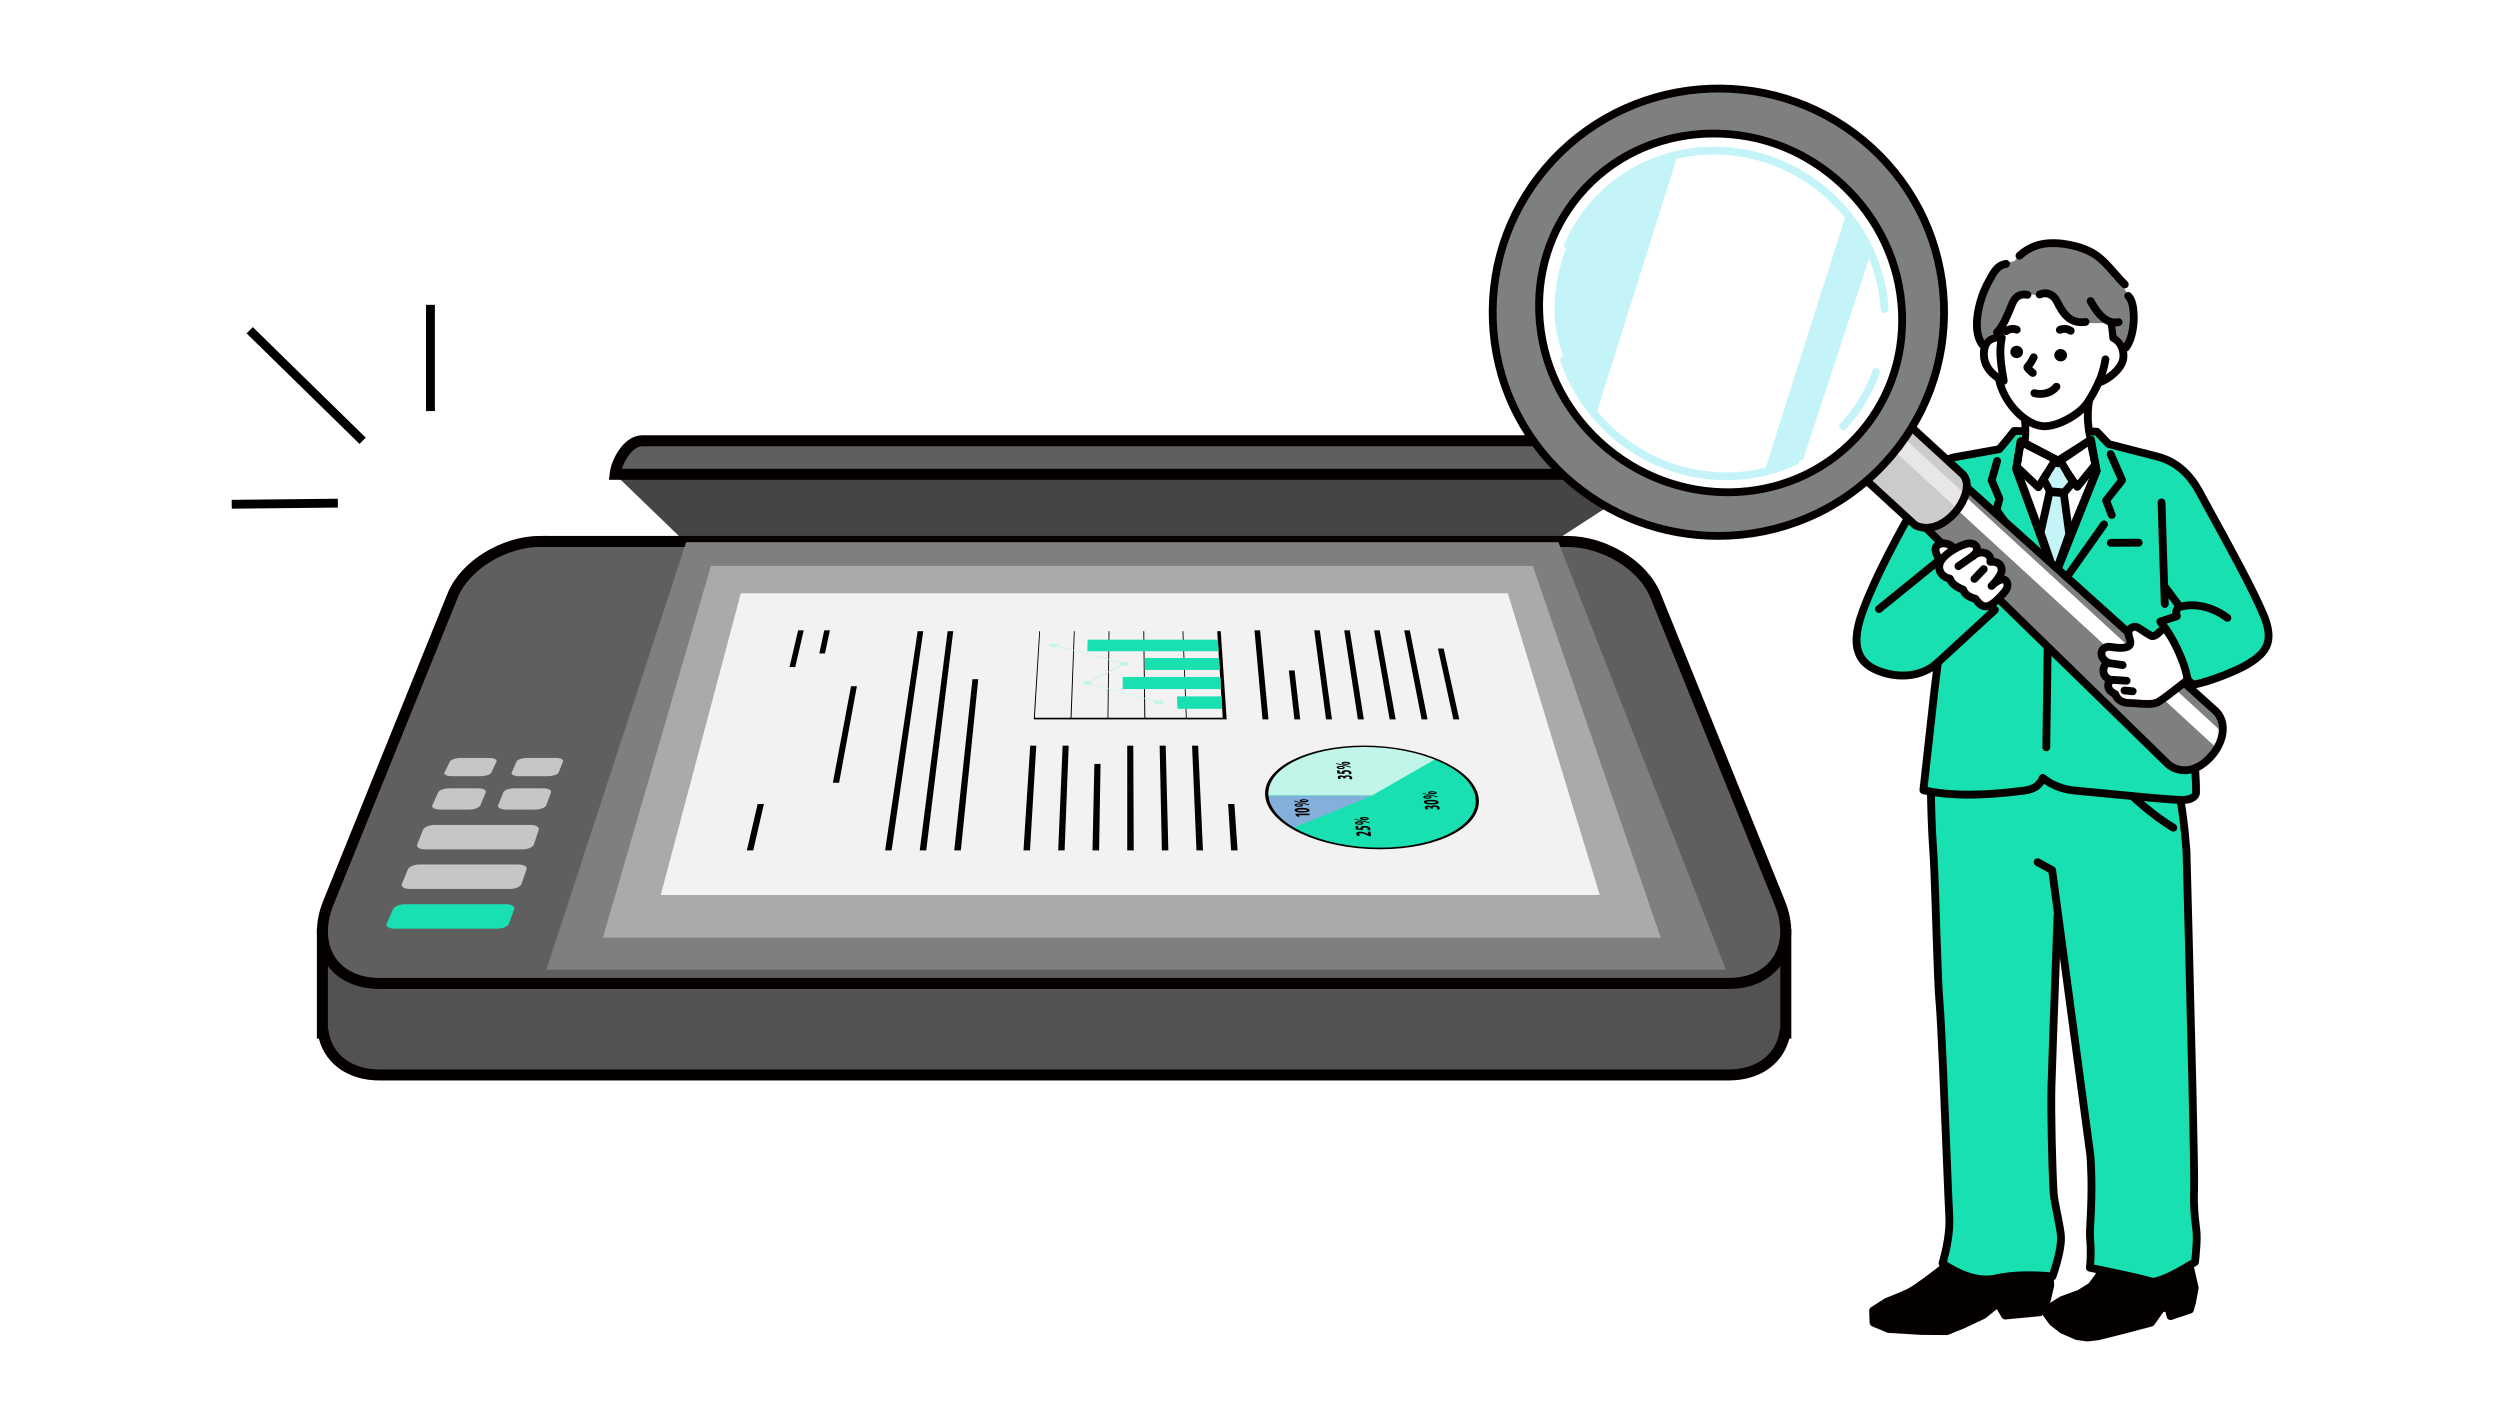 <svg width="410" height="231" viewBox="0 0 410 231" fill="none" xmlns="http://www.w3.org/2000/svg">
<rect width="410" height="231" fill="white"/>
<path fill-rule="evenodd" clip-rule="evenodd" d="M254.862 88.797L271.859 77.785H100.859L112.269 88.797H254.862Z" fill="#454545"/>
<path fill-rule="evenodd" clip-rule="evenodd" d="M52.871 167.707V169.425H53.016C53.739 173.493 57.12 176.296 62.292 176.296H283.45C288.622 176.296 292.003 173.493 292.726 169.425H292.871V153.242H292.799C292.311 157.618 288.857 160.674 283.45 160.674H62.292C56.885 160.674 53.432 157.6 52.943 153.242H52.871V167.707Z" fill="#525252" stroke="#040000" stroke-width="1.808" stroke-miterlimit="10"/>
<path fill-rule="evenodd" clip-rule="evenodd" d="M88.69 88.799H257.049C263.053 88.799 269.49 92.687 271.497 97.659L291.875 148.034C294.786 155.23 291.061 161.287 283.449 161.287H62.29C54.678 161.287 50.953 155.23 53.864 148.034L74.242 97.641C76.249 92.687 82.686 88.781 88.69 88.781V88.799Z" fill="#5F5F5F" stroke="#040000" stroke-width="1.808" stroke-miterlimit="10"/>
<path fill-rule="evenodd" clip-rule="evenodd" d="M68.833 141.773H85.035C85.921 141.773 86.499 142.135 86.355 142.569L85.523 144.974C85.378 145.426 84.528 145.787 83.624 145.787H67.188C66.302 145.787 65.723 145.426 65.904 144.974L66.899 142.569C67.079 142.135 67.947 141.773 68.815 141.773H68.833Z" fill="#C6C6C6"/>
<path fill-rule="evenodd" clip-rule="evenodd" d="M71.227 135.285H87.049C87.917 135.285 88.495 135.647 88.351 136.081L87.555 138.486C87.41 138.938 86.579 139.299 85.711 139.299H69.672C68.804 139.299 68.244 138.938 68.424 138.486L69.383 136.081C69.564 135.647 70.395 135.285 71.245 135.285H71.227Z" fill="#C6C6C6"/>
<path fill-rule="evenodd" clip-rule="evenodd" d="M73.707 129.281H78.39C79.258 129.281 79.819 129.589 79.656 129.968L78.788 132.066C78.625 132.464 77.793 132.771 76.907 132.771H72.17C71.302 132.771 70.723 132.464 70.904 132.066L71.844 129.968C72.025 129.589 72.857 129.281 73.707 129.281Z" fill="#C6C6C6"/>
<path fill-rule="evenodd" clip-rule="evenodd" d="M75.618 124.297H80.174C81.006 124.297 81.567 124.568 81.422 124.894L80.59 126.702C80.428 127.045 79.614 127.298 78.764 127.298H74.135C73.285 127.298 72.725 127.027 72.888 126.702L73.792 124.894C73.954 124.568 74.768 124.297 75.6 124.297H75.618Z" fill="#C6C6C6"/>
<path fill-rule="evenodd" clip-rule="evenodd" d="M84.374 129.281H89.057C89.925 129.281 90.504 129.589 90.359 129.968L89.582 132.066C89.437 132.464 88.605 132.771 87.737 132.771H83C82.132 132.771 81.553 132.464 81.698 132.066L82.53 129.968C82.674 129.589 83.506 129.281 84.356 129.281H84.374Z" fill="#C6C6C6"/>
<path fill-rule="evenodd" clip-rule="evenodd" d="M86.504 124.297H91.06C91.892 124.297 92.471 124.568 92.344 124.894L91.603 126.702C91.458 127.045 90.663 127.298 89.813 127.298H85.184C84.334 127.298 83.755 127.027 83.918 126.702L84.714 124.894C84.858 124.568 85.654 124.297 86.504 124.297Z" fill="#C6C6C6"/>
<path fill-rule="evenodd" clip-rule="evenodd" d="M112.532 88.918H255.58L283.052 159.041H89.606L112.532 88.918Z" fill="#7E8080"/>
<path fill-rule="evenodd" clip-rule="evenodd" d="M116.591 92.797H251.373L272.366 153.785H98.871L116.591 92.797Z" fill="#AAAAAA"/>
<path fill-rule="evenodd" clip-rule="evenodd" d="M121.491 97.293H247.286L262.366 146.782H108.363L121.491 97.293Z" fill="#F2F2F2"/>
<path fill-rule="evenodd" clip-rule="evenodd" d="M105.309 72.289C103.013 72.289 101.114 75.616 100.879 77.786H271.861C271.626 75.616 269.745 72.289 267.431 72.289H105.309Z" fill="#5F5F5F" stroke="#040000" stroke-width="1.808" stroke-miterlimit="10"/>
<path fill-rule="evenodd" clip-rule="evenodd" d="M66.434 148.289H82.997C83.901 148.289 84.498 148.651 84.335 149.085L83.467 151.489C83.304 151.941 82.436 152.303 81.514 152.303H64.716C63.794 152.303 63.215 151.941 63.414 151.489L64.463 149.085C64.662 148.651 65.53 148.289 66.434 148.289Z" fill="#19E0B1"/>
<path fill-rule="evenodd" clip-rule="evenodd" d="M226.294 139.101C216.512 139.101 208.248 135.177 207.832 130.494C207.435 125.974 214.541 122.43 223.708 122.43C232.876 122.43 241.085 125.974 242.097 130.494C243.128 135.177 236.076 139.101 226.294 139.101Z" fill="#C2F5E9"/>
<path fill-rule="evenodd" clip-rule="evenodd" d="M226.294 139.099C236.076 139.099 243.128 135.176 242.097 130.493C241.573 128.088 239.005 125.972 235.371 124.508L224.956 130.493H207.832C208.248 135.176 216.511 139.099 226.294 139.099Z" fill="#19E0B1"/>
<path fill-rule="evenodd" clip-rule="evenodd" d="M226.294 139.1C229.512 139.1 232.441 138.666 234.901 137.925L224.956 130.512H207.832C208.248 135.195 216.511 139.118 226.294 139.118V139.1Z" fill="#19E0B1"/>
<path fill-rule="evenodd" clip-rule="evenodd" d="M224.956 130.496H207.832C208.013 132.467 209.568 134.311 212.099 135.776L224.956 130.496Z" fill="#84AFDB"/>
<path fill-rule="evenodd" clip-rule="evenodd" d="M220.415 127.331C220.307 127.222 220.126 127.168 219.909 127.168C219.62 127.168 219.366 127.276 219.385 127.493C219.403 127.62 219.493 127.728 219.583 127.783L219.945 127.728C219.945 127.728 219.818 127.62 219.818 127.548C219.818 127.457 219.891 127.403 220.017 127.403C220.198 127.403 220.289 127.511 220.289 127.584V127.656H220.668V127.584C220.65 127.475 220.741 127.367 220.994 127.367C221.193 127.367 221.337 127.439 221.355 127.548C221.355 127.62 221.319 127.71 221.247 127.765L221.681 127.819C221.681 127.819 221.789 127.656 221.771 127.548C221.735 127.294 221.392 127.15 220.976 127.15C220.632 127.15 220.451 127.24 220.397 127.349L220.415 127.331ZM219.366 126.86L220.506 126.933C220.506 126.933 220.488 126.86 220.469 126.824C220.451 126.644 220.56 126.553 220.831 126.553C221.066 126.553 221.229 126.644 221.229 126.752C221.229 126.824 221.193 126.915 221.157 126.951L221.572 126.987C221.572 126.987 221.663 126.824 221.645 126.716C221.609 126.445 221.193 126.3 220.741 126.3C220.198 126.3 220.035 126.481 220.054 126.644V126.698L219.746 126.68L219.692 126.336H219.258L219.33 126.86H219.366ZM219.131 125.179V125.287L221.536 125.884V125.739L219.131 125.161V125.179ZM220.307 125.179C220.307 125.179 220.469 125.107 220.723 125.107C220.994 125.107 221.157 125.125 221.157 125.179C221.157 125.233 221.03 125.251 220.759 125.251C220.379 125.251 220.307 125.215 220.307 125.179ZM220.035 125.179C220.054 125.342 220.397 125.432 220.777 125.432C221.157 125.432 221.464 125.324 221.428 125.179C221.428 125.052 221.157 124.926 220.668 124.926C220.343 124.926 219.999 124.998 220.017 125.161L220.035 125.179ZM219.511 125.866C219.511 125.866 219.656 125.776 219.873 125.776C220.126 125.776 220.252 125.812 220.271 125.866C220.271 125.92 220.144 125.956 219.927 125.956C219.818 125.956 219.529 125.956 219.511 125.866ZM219.222 125.866C219.24 126.047 219.583 126.137 219.927 126.137C220.271 126.137 220.56 126.047 220.542 125.884C220.524 125.739 220.271 125.613 219.818 125.613C219.511 125.613 219.186 125.685 219.204 125.866H219.222ZM234.7 132.285C234.591 132.176 234.392 132.122 234.175 132.122C233.868 132.122 233.633 132.231 233.669 132.448C233.687 132.574 233.796 132.701 233.886 132.755L234.266 132.701C234.266 132.701 234.139 132.574 234.121 132.502C234.103 132.411 234.194 132.357 234.32 132.357C234.501 132.357 234.591 132.466 234.609 132.538V132.61H234.989V132.538C234.953 132.43 235.043 132.321 235.315 132.321C235.495 132.321 235.676 132.393 235.694 132.502C235.694 132.574 235.658 132.665 235.604 132.719L236.038 132.773C236.038 132.773 236.146 132.61 236.11 132.484C236.056 132.231 235.712 132.068 235.278 132.068C234.935 132.068 234.736 132.158 234.7 132.285ZM235.495 131.544C235.513 131.634 235.278 131.688 234.736 131.688C234.194 131.688 233.94 131.634 233.94 131.544C233.922 131.453 234.194 131.417 234.7 131.417C235.351 131.417 235.495 131.489 235.495 131.544ZM235.929 131.544C235.875 131.29 235.405 131.164 234.627 131.164C234.049 131.164 233.434 131.254 233.506 131.544C233.561 131.815 234.139 131.941 234.808 131.941C235.405 131.941 236.002 131.851 235.947 131.544H235.929ZM233.289 130.007V130.133L235.785 130.766L235.749 130.621L233.289 130.025V130.007ZM234.483 130.007C234.483 130.007 234.646 129.934 234.899 129.934C235.17 129.934 235.333 129.952 235.333 130.007C235.333 130.061 235.206 130.079 234.935 130.079C234.537 130.079 234.483 130.043 234.465 130.007H234.483ZM234.194 130.007C234.23 130.169 234.573 130.26 234.971 130.26C235.369 130.26 235.658 130.151 235.622 130.007C235.604 129.88 235.333 129.753 234.844 129.753C234.501 129.753 234.157 129.826 234.194 130.007ZM233.705 130.73C233.705 130.73 233.85 130.639 234.085 130.639C234.338 130.639 234.465 130.676 234.483 130.73C234.483 130.802 234.356 130.82 234.121 130.82C234.013 130.82 233.723 130.82 233.687 130.73H233.705ZM233.416 130.73C233.452 130.911 233.796 131.001 234.157 131.001C234.519 131.001 234.808 130.911 234.772 130.73C234.754 130.585 234.483 130.459 234.031 130.459C233.723 130.459 233.398 130.531 233.434 130.73H233.416ZM224.303 136.371L224.357 136.751L224.158 136.661C223.851 136.534 223.507 136.389 223.091 136.389C222.675 136.389 222.386 136.498 222.422 136.769C222.422 136.896 222.549 137.04 222.675 137.113L223.073 137.04C223.073 137.04 222.892 136.914 222.874 136.823C222.856 136.715 223.001 136.661 223.182 136.661C223.471 136.661 223.76 136.787 224.23 136.986L224.538 137.131H224.863L224.755 136.389H224.321L224.303 136.371ZM222.368 136.046L223.543 136.118C223.543 136.118 223.525 136.046 223.507 135.992C223.489 135.811 223.616 135.702 223.887 135.702C224.14 135.702 224.285 135.811 224.303 135.919C224.303 136.01 224.267 136.082 224.23 136.136L224.664 136.19C224.664 136.19 224.755 136.028 224.737 135.901C224.701 135.612 224.267 135.449 223.796 135.449C223.236 135.449 223.073 135.648 223.109 135.829V135.883L222.784 135.865L222.73 135.485H222.278L222.368 136.046ZM222.115 134.238V134.364L224.61 135.015V134.871L222.115 134.256V134.238ZM223.326 134.238C223.326 134.238 223.489 134.165 223.76 134.165C224.05 134.165 224.194 134.183 224.212 134.238C224.212 134.292 224.068 134.31 223.815 134.31C223.417 134.31 223.344 134.274 223.344 134.238H223.326ZM223.037 134.238C223.055 134.4 223.417 134.509 223.815 134.509C224.212 134.509 224.52 134.4 224.484 134.238C224.466 134.111 224.194 133.985 223.688 133.985C223.344 133.985 223.001 134.057 223.019 134.238H223.037ZM222.513 134.979C222.513 134.979 222.657 134.889 222.892 134.889C223.146 134.889 223.29 134.925 223.29 134.979C223.29 135.051 223.164 135.087 222.929 135.087C222.82 135.087 222.513 135.087 222.513 134.997V134.979ZM222.223 134.979C222.241 135.16 222.603 135.268 222.965 135.268C223.326 135.268 223.616 135.16 223.598 134.979C223.579 134.834 223.308 134.69 222.856 134.69C222.531 134.69 222.205 134.762 222.223 134.961V134.979ZM214.756 133.442H212.477V133.659L212.803 133.948L213.164 133.894L212.929 133.695H214.792L214.756 133.442ZM214.34 132.882C214.34 132.972 214.105 133.026 213.562 133.026C213.02 133.026 212.767 132.972 212.748 132.882C212.748 132.791 213.02 132.755 213.526 132.755C214.177 132.755 214.322 132.827 214.322 132.882H214.34ZM214.774 132.882C214.737 132.628 214.267 132.484 213.49 132.484C212.893 132.484 212.296 132.574 212.315 132.863C212.351 133.153 212.911 133.261 213.58 133.261C214.177 133.261 214.792 133.171 214.756 132.863L214.774 132.882ZM212.242 131.308V131.435L214.683 132.068V131.923L212.242 131.308ZM213.436 131.308C213.436 131.308 213.598 131.236 213.851 131.236C214.141 131.236 214.285 131.254 214.285 131.308C214.285 131.363 214.141 131.381 213.888 131.381C213.49 131.381 213.436 131.345 213.418 131.308H213.436ZM213.146 131.308C213.146 131.471 213.508 131.58 213.906 131.58C214.304 131.58 214.593 131.471 214.593 131.327C214.593 131.2 214.322 131.073 213.815 131.073C213.472 131.073 213.128 131.146 213.146 131.327V131.308ZM212.604 132.032C212.604 132.032 212.748 131.941 212.984 131.941C213.237 131.941 213.381 131.977 213.381 132.032C213.381 132.104 213.255 132.14 213.02 132.14C212.911 132.14 212.622 132.14 212.604 132.032ZM212.315 132.032C212.333 132.213 212.676 132.321 213.038 132.321C213.399 132.321 213.689 132.213 213.671 132.05C213.671 131.905 213.399 131.779 212.947 131.779C212.64 131.779 212.296 131.851 212.315 132.05V132.032Z" fill="#040000"/>
<path fill-rule="evenodd" clip-rule="evenodd" d="M169.713 117.713L170.581 103.52H170.436L169.55 117.713V117.985H200.56H201.157V117.713L200.199 103.52H199.62L200.524 117.713H194.629L194.069 103.52H193.924L194.485 117.713H187.831L187.65 103.52H187.505L187.668 117.713H181.773L181.954 103.52H181.809L181.629 117.713H175.734L176.258 103.52H176.114L175.571 117.713H169.676H169.713ZM226.327 139.284C236.308 139.284 243.505 135.289 242.438 130.497C241.407 125.886 233.035 122.27 223.687 122.27C214.339 122.27 207.088 125.886 207.486 130.497C207.901 135.27 216.346 139.284 226.327 139.284ZM226.291 139.013C216.617 139.013 208.426 135.126 208.028 130.497C207.63 126.031 214.664 122.505 223.741 122.505C232.818 122.505 240.955 126.013 241.931 130.497C242.944 135.126 235.964 139.013 226.291 139.013ZM167.85 139.465H168.917L169.948 122.288H168.953L167.85 139.465ZM145.158 139.465H146.224L151.414 103.52H150.492L145.158 139.465ZM150.835 139.465H151.902L156.332 103.52H155.41L150.835 139.465ZM156.513 139.465H157.58L160.437 111.385H159.478L156.495 139.465H156.513ZM207.052 117.985H208.028L206.654 103.375H205.732L207.052 117.985ZM173.528 139.465H174.595L175.264 122.288H174.269L173.546 139.465H173.528ZM212.259 117.985H213.236L212.313 109.957H211.373L212.277 117.985H212.259ZM179.188 139.465H180.254L180.489 125.29H179.477L179.169 139.465H179.188ZM217.467 117.985H218.443L216.454 103.375H215.532L217.467 117.985ZM184.865 139.465H185.932L185.86 122.288H184.865V139.465ZM222.692 117.985H223.669L221.372 103.375H220.45L222.692 117.985ZM190.543 139.465H191.61L191.176 122.288H190.181L190.543 139.465ZM227.918 117.985H228.894L226.273 103.375H225.35L227.9 117.985H227.918ZM196.221 139.465H197.287L196.492 122.288H195.497L196.221 139.465ZM233.144 117.985H234.12L231.209 103.375H230.287L233.144 117.985ZM201.898 139.465H202.965L202.441 131.853H201.41L201.898 139.465ZM238.351 117.985H239.328L236.76 106.358H235.82L238.351 117.985ZM136.605 128.363H137.617L140.529 112.542H139.57L136.587 128.363H136.605ZM122.465 139.465H123.532L125.286 131.853H124.255L122.483 139.465H122.465ZM129.481 109.396H130.421L131.813 103.375H130.891L129.481 109.396ZM134.363 107.172H135.303L136.099 103.375H135.176L134.363 107.172Z" fill="#040000"/>
<path fill-rule="evenodd" clip-rule="evenodd" d="M193.093 116.247H200.452L200.326 114.204H193.021L193.093 116.247ZM187.759 109.864H200.055L199.928 107.912H187.741V109.864H187.759ZM184.107 113.011H200.272L200.145 111.022H184.125V113.011H184.107ZM178.338 106.809H199.856L199.729 104.91H178.375L178.32 106.809H178.338Z" fill="#19E0B1"/>
<path fill-rule="evenodd" clip-rule="evenodd" d="M178.322 112.34C178.539 112.34 178.738 112.304 178.883 112.232L189.406 115.052C189.406 115.052 189.316 115.161 189.316 115.215C189.316 115.414 189.66 115.559 190.075 115.559C190.491 115.559 190.817 115.396 190.817 115.215C190.817 115.034 190.473 114.871 190.057 114.871C189.84 114.871 189.66 114.908 189.515 114.98L178.991 112.159C178.991 112.159 179.064 112.069 179.064 112.015C179.064 111.924 178.991 111.852 178.883 111.78L183.946 109.14C184.072 109.194 184.217 109.212 184.398 109.212C184.796 109.212 185.121 109.067 185.121 108.887C185.121 108.706 184.796 108.561 184.398 108.561C184.253 108.561 184.108 108.579 183.982 108.615L173.404 105.957C173.404 105.957 173.44 105.885 173.458 105.849C173.458 105.668 173.151 105.523 172.753 105.523C172.355 105.523 172.03 105.668 172.012 105.849C172.012 106.012 172.319 106.156 172.717 106.156C172.952 106.156 173.169 106.102 173.296 106.03L183.801 108.688C183.693 108.742 183.638 108.814 183.638 108.887C183.638 108.959 183.693 109.013 183.783 109.067L178.702 111.707C178.593 111.671 178.467 111.653 178.322 111.653C177.924 111.653 177.581 111.798 177.581 111.997C177.581 112.177 177.906 112.322 178.304 112.322L178.322 112.34Z" fill="#C2F5E9"/>
<path fill-rule="evenodd" clip-rule="evenodd" d="M342.605 65.582L331.744 66.997C332.099 68.421 332.801 73.08 330.742 75.792C333.991 77.957 341.074 77.278 344.479 75.804C341.933 71.388 342.309 67.546 342.605 65.582Z" fill="white"/>
<path d="M343.243 65.679C343.273 65.48 343.207 65.279 343.066 65.134C342.925 64.989 342.726 64.921 342.524 64.947L331.664 66.362C331.482 66.385 331.319 66.486 331.217 66.637C331.113 66.789 331.079 66.976 331.124 67.154C332.174 71.37 331 74.394 330.233 75.406C330.125 75.547 330.081 75.725 330.111 75.9C330.141 76.074 330.241 76.23 330.388 76.327C331.983 77.389 334.386 77.812 336.864 77.812C339.795 77.812 342.826 77.22 344.737 76.394C344.905 76.321 345.034 76.18 345.092 76.006C345.15 75.833 345.131 75.642 345.039 75.483C342.713 71.451 342.9 67.956 343.244 65.677L343.243 65.679ZM337.534 76.523C335.096 76.602 333.043 76.269 331.658 75.58C333.25 72.872 332.798 69.099 332.516 67.546L341.859 66.329C341.653 68.137 341.547 71.591 343.569 75.474C341.917 76.06 339.68 76.454 337.534 76.523Z" fill="#040000"/>
<path fill-rule="evenodd" clip-rule="evenodd" d="M346.571 55.416C346.571 55.416 346.319 49.833 343.778 47.456C339.469 43.424 334.338 43.757 330.996 46.484C327.571 49.277 327.922 54.396 327.922 54.396C327.922 54.396 327.334 59.665 327.846 62.252C328.508 65.59 331.76 69.607 334.996 69.892C336.888 70.058 340.44 68.465 342.045 66.434C343.099 65.1 344.154 62.746 344.154 62.746C345.073 62.592 348.19 60.669 348.242 58.484C348.299 56.129 346.571 55.416 346.571 55.416Z" fill="white"/>
<path d="M347.195 55.026C347.089 53.706 346.565 49.178 344.224 46.989C339.445 42.517 333.936 43.264 330.596 45.988C327.12 48.824 327.252 53.747 327.284 54.38C327.219 54.982 326.719 59.838 327.222 62.377C327.933 65.968 331.386 70.219 334.944 70.532C335.058 70.542 335.175 70.547 335.297 70.547C337.564 70.547 340.977 68.825 342.553 66.833C343.438 65.713 344.299 63.959 344.617 63.285C345.96 62.815 348.831 60.879 348.887 58.502C348.937 56.433 347.804 55.422 347.193 55.028L347.195 55.026ZM344.054 62.113C343.842 62.148 343.662 62.288 343.574 62.483C343.564 62.506 342.54 64.779 341.547 66.035C340.313 67.597 337.012 69.425 335.057 69.252C332.625 69.039 329.225 65.878 328.48 62.127C327.993 59.669 328.56 54.52 328.565 54.467C328.568 54.43 328.57 54.391 328.567 54.352C328.563 54.305 328.286 49.526 331.406 46.982C333.056 45.635 334.847 45.074 336.594 45.074C339.117 45.074 341.55 46.248 343.345 47.926C345.663 50.094 345.933 55.393 345.935 55.446C345.946 55.69 346.101 55.91 346.325 56.007C346.38 56.03 347.649 56.609 347.604 58.469C347.562 60.228 344.779 61.991 344.052 62.111L344.054 62.113Z" fill="#040000"/>
<path fill-rule="evenodd" clip-rule="evenodd" d="M328.291 55.384C328.291 55.384 325.344 54.801 325.344 58.077C325.344 61.177 328.605 62.467 328.605 62.467C328.172 60.002 327.796 57.637 328.291 55.386V55.384Z" fill="white"/>
<path d="M328.924 55.522C328.961 55.352 328.93 55.176 328.834 55.033C328.739 54.888 328.591 54.788 328.421 54.754C328.358 54.742 326.877 54.461 325.783 55.359C325.069 55.945 324.707 56.859 324.707 58.075C324.707 61.572 328.224 63.002 328.374 63.062C328.45 63.092 328.531 63.106 328.61 63.106C328.755 63.106 328.9 63.056 329.016 62.961C329.196 62.815 329.283 62.582 329.244 62.352C328.787 59.739 328.473 57.576 328.924 55.518V55.522ZM325.992 58.077C325.992 57.267 326.195 56.688 326.593 56.356C326.877 56.12 327.232 56.028 327.534 55.998C327.296 57.659 327.454 59.347 327.754 61.239C326.948 60.648 325.992 59.621 325.992 58.075V58.077Z" fill="#040000"/>
<path d="M333.883 61.563C334.103 61.284 334.056 60.882 333.777 60.661C333.59 60.513 333.417 60.361 333.29 60.237C333.782 59.59 334.098 58.888 334.114 58.852C334.259 58.529 334.114 58.15 333.789 58.005C333.466 57.861 333.087 58.005 332.94 58.328C332.937 58.337 332.556 59.179 332.037 59.736C331.901 59.883 331.834 60.075 331.85 60.278C331.864 60.462 331.889 60.806 332.979 61.669C333.098 61.762 333.237 61.806 333.376 61.806C333.565 61.806 333.754 61.723 333.881 61.563H333.883Z" fill="#040000"/>
<path d="M336.764 63.013C335.804 64.169 334.288 64.013 333.833 63.867C333.496 63.759 333.134 63.944 333.027 64.283C332.919 64.62 333.104 64.982 333.443 65.09C333.688 65.167 334.103 65.245 334.599 65.245C335.555 65.245 336.817 64.957 337.752 63.833C337.98 63.562 337.941 63.156 337.669 62.93C337.396 62.702 336.992 62.741 336.766 63.013H336.764Z" fill="#040000"/>
<path d="M345.378 58.295C345.026 58.249 344.703 58.494 344.656 58.845C344.654 58.863 344.405 60.661 343.615 62.42C343.47 62.743 343.615 63.123 343.938 63.269C344.022 63.308 344.112 63.325 344.201 63.325C344.446 63.325 344.681 63.184 344.786 62.946C345.656 61.01 345.917 59.096 345.928 59.014C345.976 58.663 345.729 58.34 345.378 58.295Z" fill="#040000"/>
<path fill-rule="evenodd" clip-rule="evenodd" d="M330.735 56.707C330.161 56.707 329.695 57.16 329.695 57.72C329.695 58.279 330.161 58.733 330.735 58.733C331.308 58.733 331.774 58.279 331.774 57.72C331.774 57.16 331.308 56.707 330.735 56.707Z" fill="#040000"/>
<path fill-rule="evenodd" clip-rule="evenodd" d="M337.95 57.242C337.372 57.242 336.902 57.696 336.902 58.255C336.902 58.814 337.372 59.268 337.95 59.268C338.529 59.268 338.999 58.814 338.999 58.255C338.999 57.696 338.529 57.242 337.95 57.242Z" fill="#040000"/>
<path fill-rule="evenodd" clip-rule="evenodd" d="M348.964 48.49C348.673 47.589 347.676 46.154 346.997 45.226C345.864 43.678 344.408 42.254 343.353 41.489C341.689 40.282 337.512 39.59 335.065 40.003C332.023 40.514 330.362 42.826 330.362 42.826C329.201 43.041 328.012 43.355 327.327 44.063C326.022 45.415 325.709 47.569 325.023 48.792C324.241 50.184 324.201 52.212 324.151 52.962C324.052 54.485 325.086 56.413 325.086 56.413C325.633 55.178 326.486 54.929 327.308 54.816C327.774 54.086 328.746 52.316 329.365 51.354C330.039 50.304 329.964 49.558 330.759 48.796C331.703 47.89 333.184 48.36 333.798 48.372C334.636 48.388 334.945 47.919 335.697 48.106C336.651 48.342 337.041 49.524 337.796 50.636C339.212 52.715 340.309 52.972 341.555 52.981C343.837 52.999 346.815 53.004 346.815 53.004L347.135 55.079C347.135 55.079 347.519 55.275 347.911 55.722C348.366 56.24 348.453 56.639 348.761 57.034C348.761 57.034 349.451 55.834 349.813 54.58C350.118 53.526 350.168 52.355 350.252 51.956C350.757 49.563 348.961 48.492 348.961 48.492L348.964 48.49Z" fill="#7E8080"/>
<path d="M332.634 47.722C331.201 47.419 330.04 48.059 329.45 49.483L329.343 49.745C328.453 51.89 327.963 53.072 327.022 54.106C326.784 54.369 326.803 54.775 327.065 55.014C327.188 55.125 327.342 55.181 327.497 55.181C327.672 55.181 327.845 55.111 327.972 54.971C328.115 54.814 328.247 54.655 328.374 54.493C328.397 54.572 328.436 54.647 328.489 54.715C328.707 54.991 329.11 55.036 329.387 54.821C329.408 54.803 329.921 54.414 330.497 54.661C330.823 54.8 331.199 54.65 331.34 54.324C331.48 53.997 331.33 53.621 331.003 53.48C330.234 53.15 329.498 53.314 329.002 53.558C329.517 52.675 329.951 51.631 330.528 50.239L330.636 49.977C330.985 49.134 331.552 48.807 332.367 48.98C332.713 49.053 333.055 48.832 333.128 48.486C333.202 48.141 332.979 47.798 332.634 47.726V47.722Z" fill="#040000"/>
<path d="M329.106 43.908C329.455 43.849 329.691 43.52 329.635 43.17C329.577 42.821 329.247 42.586 328.897 42.641C327.126 42.934 326.49 44.137 325.437 46.131L325.31 46.371C324.152 48.559 322.453 54.008 324.583 56.891C324.708 57.061 324.902 57.153 325.1 57.153C325.232 57.153 325.366 57.112 325.481 57.027C325.765 56.817 325.827 56.415 325.615 56.129C323.96 53.892 325.338 49.06 326.445 46.971L326.572 46.729C327.629 44.728 328.015 44.086 329.106 43.906V43.908Z" fill="#040000"/>
<path d="M331.621 42.415C332.343 41.753 333.546 40.908 335.18 40.633C337.626 40.22 341.146 40.929 343.195 42.246C344.333 42.976 345.381 44.183 346.396 45.348C346.959 45.994 347.49 46.606 348.019 47.116C348.145 47.236 348.303 47.296 348.464 47.296C348.632 47.296 348.801 47.231 348.926 47.1C349.171 46.844 349.164 46.438 348.909 46.193C348.42 45.722 347.906 45.133 347.365 44.508C346.341 43.331 345.182 41.997 343.89 41.168C341.57 39.676 337.734 38.904 334.969 39.37C333.026 39.696 331.605 40.693 330.755 41.471C330.494 41.711 330.476 42.117 330.716 42.378C330.956 42.639 331.362 42.657 331.623 42.417L331.621 42.415Z" fill="#040000"/>
<path d="M341.947 52.162C340.165 52.388 339.157 51.647 337.954 49.22C337.179 47.657 335.718 47.066 334.234 47.71C333.91 47.851 333.76 48.229 333.901 48.555C334.042 48.88 334.421 49.028 334.746 48.889C335.942 48.368 336.583 49.347 336.803 49.792C337.698 51.597 338.861 53.484 341.393 53.484C341.621 53.484 341.859 53.468 342.108 53.436C342.459 53.392 342.708 53.071 342.664 52.718C342.619 52.365 342.293 52.114 341.945 52.162H341.947Z" fill="#040000"/>
<path d="M339.955 53.72C338.978 53.069 337.96 53.295 337.513 53.533C337.204 53.697 337.088 54.077 337.247 54.389C337.405 54.701 337.792 54.825 338.106 54.671C338.162 54.643 338.678 54.41 339.242 54.788C339.352 54.86 339.475 54.895 339.599 54.895C339.807 54.895 340.01 54.795 340.133 54.609C340.329 54.315 340.25 53.916 339.955 53.718V53.72Z" fill="#040000"/>
<path d="M348.083 52.672C347.998 52.328 347.653 52.115 347.308 52.201C345.577 52.621 344.132 50.421 343.425 49.071C343.261 48.757 342.872 48.635 342.558 48.801C342.244 48.965 342.124 49.353 342.288 49.667C343.615 52.194 345.219 53.539 346.871 53.539C347.118 53.539 347.365 53.509 347.612 53.449C347.956 53.364 348.168 53.018 348.083 52.674V52.672Z" fill="#040000"/>
<path d="M349.489 48.078C349.241 47.826 348.835 47.822 348.582 48.071C348.33 48.32 348.327 48.726 348.575 48.978C349.154 49.566 349.265 50.85 349.297 51.904C349.332 53.023 349.126 55.278 348.132 56.629C347.922 56.915 347.984 57.318 348.27 57.528C348.385 57.612 348.517 57.653 348.649 57.653C348.847 57.653 349.041 57.563 349.166 57.392C350.643 55.382 350.59 52.221 350.58 51.867C350.538 50.499 350.375 48.978 349.489 48.08V48.078Z" fill="#040000"/>
<path fill-rule="evenodd" clip-rule="evenodd" d="M358.207 207.024L356.042 207.671L353.469 208.476L351.338 208.361L348.956 207.075L345.998 205.602L345.472 206.399L344.234 209.247L342.997 210.936L341.089 212.136L338.158 213.21L336.057 214.529L335.582 215.398L336.657 216.842L338.273 218.098L340.622 219.118L342.337 219.349L344.1 219.145L348.343 218.077L352.776 216.904L354.387 214.62L355.59 214.352L355.968 215.84L359.151 214.777L359.502 213.532L359.929 211.208L359.077 207.477L358.207 207.024Z" fill="#040000"/>
<path d="M359.703 207.335C359.66 207.151 359.54 206.996 359.373 206.908L358.503 206.454C358.354 206.376 358.183 206.361 358.023 206.408L355.849 207.058L353.385 207.829L351.515 207.728L349.241 206.502L346.283 205.028C345.992 204.884 345.639 204.979 345.461 205.249L344.935 206.046C344.914 206.078 344.896 206.11 344.882 206.143L343.672 208.926L342.549 210.458L340.802 211.557L337.937 212.609C337.894 212.625 337.854 212.644 337.817 212.667L335.715 213.985C335.622 214.043 335.546 214.125 335.493 214.222L335.016 215.092C334.896 215.312 334.914 215.582 335.064 215.783L336.14 217.229C336.176 217.274 336.216 217.317 336.26 217.352L337.877 218.608C337.919 218.642 337.967 218.668 338.016 218.691L340.365 219.71C340.419 219.732 340.476 219.748 340.534 219.757L342.249 219.99C342.278 219.994 342.308 219.995 342.336 219.995C342.36 219.995 342.385 219.995 342.41 219.992L344.173 219.787C344.201 219.784 344.227 219.778 344.256 219.771L348.508 218.702L352.941 217.529C353.087 217.49 353.214 217.401 353.301 217.278L354.769 215.198L355.122 215.118L355.346 216.002C355.39 216.175 355.503 216.322 355.66 216.408C355.817 216.494 356.002 216.51 356.17 216.454L359.353 215.393C359.554 215.326 359.711 215.162 359.768 214.958L360.119 213.71C360.124 213.691 360.13 213.671 360.133 213.652L360.56 211.328C360.576 211.241 360.574 211.155 360.555 211.068L359.704 207.338L359.703 207.335ZM358.875 213.385L358.624 214.276L356.419 215.01L356.211 214.192C356.126 213.855 355.789 213.648 355.448 213.724L354.245 213.994C354.089 214.029 353.952 214.119 353.86 214.25L352.383 216.341L348.184 217.453L343.98 218.51L342.339 218.7L340.794 218.49L338.6 217.539L337.118 216.387L336.34 215.342L336.537 214.98L338.44 213.788L341.307 212.736C341.349 212.72 341.39 212.701 341.427 212.676L343.336 211.476C343.405 211.434 343.465 211.377 343.513 211.312L344.75 209.623C344.778 209.584 344.801 209.544 344.82 209.5L346.038 206.701L346.22 206.426L348.649 207.636L351.032 208.921C351.114 208.967 351.206 208.992 351.301 208.997L353.431 209.112C353.509 209.115 353.585 209.106 353.657 209.083L356.223 208.28L358.139 207.709L358.515 207.905L359.27 211.217L358.871 213.382L358.875 213.385Z" fill="#040000"/>
<path fill-rule="evenodd" clip-rule="evenodd" d="M334.498 207.196L329.766 207.153L325.481 207.873L321.379 206.906C321.379 206.906 319.517 207.317 318.621 208.027C317.723 208.734 314.418 211.3 313.154 211.932C311.891 212.563 309.493 213.469 309.493 213.469L307.195 214.928L307.271 216.92L309.756 217.956L315.102 218.281L319.279 218.312L321.901 217.252L325.252 215.68L327.675 213.728L328.852 215.754L334.532 215.219L335.688 213.255L336.258 210.825L336.125 207.863L334.502 207.197L334.498 207.196Z" fill="#040000"/>
<path d="M336.357 207.268L334.734 206.602C334.658 206.572 334.579 206.555 334.496 206.555L329.763 206.512C329.726 206.514 329.689 206.516 329.652 206.521L325.495 207.22L321.519 206.283C321.426 206.26 321.327 206.26 321.233 206.281C321.029 206.327 319.2 206.747 318.216 207.524C316.727 208.697 313.923 210.825 312.859 211.358C311.639 211.969 309.282 212.86 309.257 212.868C309.217 212.884 309.178 212.904 309.141 212.927L306.841 214.386C306.649 214.508 306.536 214.725 306.543 214.952L306.619 216.945C306.628 217.195 306.783 217.416 307.013 217.513L309.497 218.549C309.562 218.577 309.633 218.593 309.705 218.596L315.052 218.921C315.063 218.921 315.075 218.921 315.085 218.921L319.262 218.953H319.267C319.35 218.953 319.432 218.937 319.507 218.907L322.13 217.846C322.14 217.841 322.151 217.838 322.161 217.832L325.512 216.26C325.558 216.239 325.602 216.211 325.643 216.179L327.483 214.695L328.284 216.075C328.41 216.292 328.651 216.413 328.9 216.392L334.58 215.858C334.785 215.838 334.969 215.722 335.073 215.544L336.228 213.58C336.262 213.523 336.285 213.463 336.301 213.4L336.871 210.97C336.885 210.913 336.89 210.853 336.887 210.795L336.754 207.832C336.744 207.582 336.588 207.361 336.357 207.268ZM335.074 213.013L334.134 214.61L329.19 215.076L328.219 213.405C328.126 213.243 327.965 213.13 327.781 213.096C327.596 213.063 327.407 213.11 327.261 213.227L324.898 215.131L321.634 216.662L319.146 217.668L315.114 217.638L309.892 217.32L307.886 216.484L307.84 215.27L309.772 214.044C310.168 213.894 312.252 213.094 313.432 212.503C314.856 211.79 318.588 208.859 319.01 208.529C319.596 208.067 320.804 207.705 321.371 207.564L325.325 208.496C325.408 208.515 325.495 208.517 325.579 208.505L329.809 207.794L334.361 207.834L335.491 208.296L335.602 210.76L335.074 213.008V213.013Z" fill="#040000"/>
<path fill-rule="evenodd" clip-rule="evenodd" d="M359.811 195.758C359.874 194.649 359.624 177.96 359.652 176.084C359.682 174.209 358.66 137.477 358.381 134.947C358.103 132.416 356.5 125.498 356.5 125.498L347.025 124.404C347.025 124.404 329.473 122.634 326.664 122.537C323.854 122.44 316.57 123.694 316.57 123.694C316.57 123.694 317.266 146.687 317.363 148.711C317.46 150.734 317.569 158.061 317.83 159.331C318.091 160.6 319.21 191.667 319.415 193.977C319.757 197.842 319.586 200.42 319.732 201.642C319.881 202.864 318.637 207.051 318.637 207.051C318.637 207.051 324.359 210.515 327.777 209.837C331.195 209.16 336.573 209.013 336.573 209.013C336.573 209.013 338.172 204.997 338.216 203.047C338.26 201.097 336.842 197.317 336.842 197.317C336.842 197.317 336.347 184.932 336.303 183.279C336.259 181.625 337.431 149.337 337.431 149.337C337.431 149.337 339.974 172.636 340.484 175.675C340.993 178.714 343.268 192.26 343.171 194.501C343.074 196.742 342.931 202.223 342.931 202.223L342.917 208.124C342.917 208.124 351.966 209.939 353.007 210.13C354.048 210.321 360 207.021 360 207.021L360.465 201.62C360.465 201.62 359.745 196.866 359.809 195.756L359.811 195.758Z" fill="#19E0B1"/>
<path fill-rule="evenodd" clip-rule="evenodd" d="M338.44 201.23C338.123 199.37 337.514 196.769 337.441 195.647C337.321 193.783 337.2 190.365 337.126 186.91C337.053 183.584 337.025 180.221 337.08 178.17C337.115 176.854 337.226 173.6 337.364 169.755C337.662 161.345 338.08 150.108 338.08 150.108C338.094 149.754 337.817 149.455 337.463 149.443C337.108 149.431 336.81 149.706 336.797 150.061C336.797 150.061 336.379 161.299 336.081 169.709C335.943 173.56 335.832 176.819 335.797 178.137C335.742 180.201 335.77 183.588 335.843 186.939C335.919 190.416 336.039 193.856 336.16 195.731C336.234 196.882 336.85 199.545 337.175 201.449C337.265 201.981 337.334 202.451 337.353 202.8C337.395 203.527 337.27 204.429 337.085 205.32C336.806 206.666 336.391 207.985 336.164 208.662C335.377 208.586 333.776 208.466 331.92 208.509C330.401 208.542 328.71 208.685 327.15 209.045C325.704 209.379 324.209 209.126 322.903 208.696C321.271 208.156 319.928 207.328 319.316 206.917C319.501 206.257 319.843 204.941 320.082 203.4C320.283 202.105 320.408 200.655 320.316 199.298C320.212 197.759 319.723 184.765 319.291 175.003C319.074 170.074 318.869 165.967 318.737 164.558C318.636 163.479 318.543 161.677 318.455 159.505C318.187 152.919 317.959 142.941 317.673 139.113C317.557 137.559 317.474 135.754 317.415 134C317.281 130.022 317.269 126.301 317.269 126.301C317.269 125.946 316.98 125.66 316.625 125.66C316.27 125.66 315.984 125.95 315.984 126.304C315.984 126.304 315.997 130.045 316.131 134.042C316.191 135.815 316.274 137.638 316.392 139.209C316.678 143.027 316.904 152.985 317.172 159.558C317.262 161.76 317.355 163.584 317.46 164.68C317.59 166.079 317.791 170.163 318.008 175.061C318.441 184.833 318.931 197.845 319.035 199.386C319.12 200.649 318.998 201.999 318.813 203.204C318.487 205.315 317.959 206.982 317.959 206.982C317.878 207.242 317.966 207.522 318.183 207.686C318.183 207.686 320.533 209.472 323.447 210.185C324.721 210.497 326.099 210.603 327.44 210.294C328.915 209.954 330.512 209.823 331.95 209.79C334.486 209.733 336.524 209.989 336.524 209.989C336.82 210.026 337.104 209.853 337.207 209.573C337.207 209.573 337.923 207.607 338.343 205.578C338.551 204.57 338.684 203.547 338.636 202.723C338.613 202.336 338.541 201.817 338.442 201.23H338.44Z" fill="#040000"/>
<path fill-rule="evenodd" clip-rule="evenodd" d="M360.514 198.585C360.448 197.636 360.42 196.483 360.475 194.994C360.526 193.646 360.397 186.783 360.203 178.317C359.829 161.924 359.219 139.495 359.219 139.495C359.219 139.486 359.219 139.477 359.219 139.468L358.94 136.341C358.703 134.072 358.306 131.009 357.728 128.669C357.359 127.181 356.896 125.976 356.383 125.371C356.154 125.101 355.748 125.068 355.478 125.297C355.208 125.526 355.174 125.932 355.404 126.202C355.951 126.848 356.364 128.318 356.72 130.026C357.158 132.128 357.466 134.584 357.664 136.475L357.938 139.546C357.957 140.25 358.555 162.219 358.922 178.345C359.114 186.775 359.243 193.604 359.194 194.946C359.136 196.49 359.167 197.685 359.234 198.671C359.34 200.23 359.538 201.253 359.609 202.312C359.642 202.804 359.624 203.459 359.587 204.117C359.533 205.107 359.434 206.102 359.381 206.587C358.753 206.976 357.087 207.98 355.52 208.721C354.805 209.059 354.112 209.344 353.558 209.476C353.311 209.534 353.106 209.582 352.965 209.534C352.499 209.375 351.315 209.089 349.909 208.774C347.588 208.253 344.654 207.644 343.435 207.394C343.47 206.972 343.509 206.344 343.514 205.557C343.519 204.867 343.498 204.052 343.426 203.146C343.392 202.73 343.389 202.336 343.401 201.885C343.431 200.784 343.556 199.36 343.625 196.566C343.657 195.252 343.652 194.032 343.627 192.988C343.579 190.824 343.458 189.402 343.458 189.402C343.458 189.392 343.456 189.381 343.454 189.372L337.185 142.613C337.158 142.41 337.035 142.233 336.856 142.134L334.474 140.834C334.164 140.665 333.774 140.779 333.602 141.09C333.431 141.4 333.548 141.79 333.858 141.96L335.956 143.105L342.18 189.527C342.192 189.681 342.3 191.029 342.344 193.018C342.367 194.045 342.374 195.243 342.342 196.536C342.274 199.328 342.148 200.75 342.118 201.851C342.104 202.351 342.109 202.786 342.147 203.249C342.215 204.113 342.236 204.89 342.231 205.55C342.222 206.956 342.101 207.815 342.101 207.815C342.053 208.152 342.275 208.468 342.609 208.535C342.609 208.535 346.632 209.354 349.628 210.026C350.973 210.328 352.107 210.598 352.552 210.75C352.81 210.838 353.163 210.856 353.583 210.782C354.066 210.697 354.668 210.494 355.315 210.221C357.537 209.282 360.328 207.51 360.328 207.51C360.491 207.406 360.6 207.235 360.621 207.043C360.621 207.043 360.789 205.61 360.868 204.187C360.907 203.473 360.923 202.762 360.888 202.227C360.817 201.17 360.62 200.145 360.514 198.587V198.585Z" fill="#040000"/>
<path fill-rule="evenodd" clip-rule="evenodd" d="M356.758 135.19C355.272 134.303 353.589 133.066 352.043 131.774C350.349 130.359 348.819 128.88 347.902 127.726C347.681 127.449 347.277 127.403 347 127.624C346.723 127.845 346.677 128.249 346.896 128.526C347.854 129.733 349.449 131.282 351.219 132.761C352.82 134.098 354.561 135.376 356.098 136.295C356.402 136.477 356.797 136.378 356.979 136.073C357.16 135.769 357.062 135.374 356.756 135.192L356.758 135.19Z" fill="#040000"/>
<path fill-rule="evenodd" clip-rule="evenodd" d="M359.731 78.997C356.895 75.538 354.037 74.94 351.575 74.503C350.673 74.342 346.408 73.119 346.408 73.119L343.936 70.25L342.717 70.278C342.745 71.363 342.742 71.46 343.118 72.309C341.157 73.352 337.653 75.639 337.653 75.639C337.596 75.478 332.977 73.262 331.517 72.465C331.574 71.873 331.63 71.466 331.683 70.725L330.49 70.569L327.567 73.866C327.567 73.866 323.372 74.247 321.892 74.511C319.774 74.889 317.472 75.84 316.365 78.995C315.818 80.553 309.4 90.216 306.759 97.534C305.647 100.615 303.44 105.464 305.453 108.072C307.114 110.225 311.546 110.879 311.546 110.879C313.485 110.939 315.562 110.428 317.897 108.827L316.01 129.511L323.685 130.408L331.801 129.714L333.746 129.157L335.468 127.72L338.138 129.171L346.959 130.076L358.942 131.354L360.453 130.122L359.06 112.82L365.145 110.59L370.429 107.703C371.508 106.295 372.688 105.099 371.977 102.974C370.041 97.19 362.575 82.461 359.734 78.997H359.731Z" fill="#19E0B1"/>
<path fill-rule="evenodd" clip-rule="evenodd" d="M337.518 75.536L331.448 72.338L330.684 76.822L336.969 93.804L343.828 77.219L342.942 72.106L337.518 75.536Z" fill="white"/>
<path d="M343.566 71.996C343.529 71.785 343.39 71.606 343.194 71.52C342.998 71.433 342.772 71.449 342.59 71.564L337.48 74.797L331.738 71.772C331.557 71.675 331.339 71.673 331.154 71.765C330.969 71.857 330.84 72.03 330.805 72.233L330.041 76.718C330.021 76.829 330.032 76.942 330.071 77.048L336.358 94.029C336.45 94.276 336.684 94.444 336.947 94.447C336.951 94.447 336.956 94.447 336.96 94.447C337.219 94.447 337.454 94.292 337.552 94.05L344.411 77.465C344.457 77.352 344.471 77.23 344.45 77.11L343.564 71.996H343.566ZM336.995 92.045L331.338 76.762L331.925 73.32L337.212 76.104C337.415 76.212 337.66 76.201 337.854 76.08L342.467 73.163L343.157 77.147L336.995 92.045Z" fill="#040000"/>
<path d="M363.341 84.165C362.507 82.649 361.785 81.34 361.358 80.528C359.592 77.175 357.114 75.07 353.993 74.267L346.162 72.256L344.365 70.357C344.249 70.235 344.09 70.163 343.921 70.158L342.675 70.114C342.675 70.114 342.659 70.114 342.652 70.114C342.308 70.114 342.024 70.387 342.011 70.733C341.999 71.088 342.276 71.384 342.631 71.396L343.612 71.432L345.355 73.272C345.438 73.36 345.544 73.422 345.662 73.452L353.672 75.51C356.428 76.217 358.63 78.107 360.22 81.124C360.652 81.947 361.342 83.198 362.216 84.782C364.898 89.651 368.951 97.007 370.678 101.212C372.267 105.077 371.201 106.586 368.374 108.329C366.544 109.456 362.138 111.159 359.953 111.583C359.765 111.625 359.422 111.216 359.276 110.921C359.14 110.641 358.822 110.499 358.522 110.584C358.222 110.669 358.028 110.956 358.06 111.267C358.076 111.422 359.636 126.776 359.505 130.024C359.496 130.236 358.739 130.561 357.905 130.554C355.706 130.51 350.601 130.007 346.096 129.562C343.926 129.349 341.876 129.146 340.392 129.019C337.259 128.752 335.486 127.123 335.47 127.109C335.32 126.968 335.112 126.906 334.909 126.943C334.706 126.982 334.535 127.115 334.447 127.302C334.08 128.085 333.605 128.805 331.853 129.022C328.848 129.394 321.936 130.252 316.136 129.087L317.911 113.099L318.442 108.767C318.474 108.504 318.342 108.248 318.109 108.122C317.876 107.997 317.59 108.027 317.389 108.2C313.214 111.763 308.185 109.402 307.626 109.121C304.868 107.738 304.409 105.022 306.14 100.318C308.277 94.512 312.362 87.202 314.555 83.275C315.621 81.37 316.138 80.436 316.272 80.055C317.181 77.463 318.749 75.953 320.934 75.563L327.964 74.306C328.093 74.283 328.213 74.222 328.304 74.128C328.772 73.66 330.113 71.975 330.623 71.329L332.118 71.352H332.128C332.478 71.352 332.765 71.072 332.77 70.721C332.776 70.366 332.493 70.075 332.139 70.069L330.327 70.043H330.316C330.118 70.043 329.933 70.133 329.811 70.288C329.33 70.901 328.07 72.485 327.53 73.082L320.708 74.301C318.072 74.772 316.118 76.614 315.06 79.633C314.957 79.926 314.251 81.19 313.434 82.653C311.068 86.888 307.107 93.978 304.935 99.878C303.691 103.259 302.556 108.017 307.049 110.272C309.607 111.556 313.574 112.156 316.988 110.076L316.635 112.954L314.795 129.527C314.76 129.851 314.973 130.151 315.291 130.224C321.417 131.614 328.841 130.693 332.01 130.3C333.806 130.077 334.682 129.373 335.227 128.546C336.091 129.146 337.814 130.091 340.284 130.301C341.761 130.427 343.806 130.63 345.971 130.843C350.499 131.29 355.63 131.796 357.88 131.84C357.919 131.84 357.958 131.84 357.995 131.84C359.991 131.84 360.76 130.794 360.79 130.077C360.899 127.36 359.913 116.937 359.505 112.813C359.715 112.876 359.946 112.894 360.199 112.846C362.537 112.393 367.086 110.633 369.048 109.425C372.196 107.484 373.766 105.352 371.866 100.729C370.11 96.457 366.036 89.061 363.341 84.167V84.165Z" fill="#040000"/>
<path fill-rule="evenodd" clip-rule="evenodd" d="M324.736 86.477C324.139 86.983 323.215 88.126 323.215 88.126C325.226 91.569 329.043 94.052 329.043 94.052L330.732 92.529C329.345 91.731 324.736 86.478 324.736 86.478V86.477Z" fill="white"/>
<path d="M331.05 91.969C330.101 91.424 327.041 88.131 325.217 86.051C324.985 85.788 324.587 85.758 324.318 85.984C323.683 86.522 322.751 87.671 322.713 87.72C322.545 87.928 322.524 88.218 322.658 88.447C324.722 91.98 328.529 94.482 328.689 94.586C328.797 94.656 328.919 94.69 329.039 94.69C329.194 94.69 329.347 94.633 329.469 94.524L331.158 93.001C331.311 92.864 331.389 92.661 331.366 92.456C331.345 92.251 331.227 92.07 331.048 91.967L331.05 91.969ZM328.989 93.231C328.027 92.539 325.559 90.624 324.001 88.18C324.2 87.946 324.454 87.656 324.698 87.401C325.748 88.579 328.237 91.33 329.72 92.573L328.991 93.231H328.989Z" fill="#040000"/>
<path d="M320.006 90.912C320.006 90.912 320.021 90.912 320.029 90.912C320.373 90.912 320.659 90.638 320.67 90.293L321.019 79.894C321.032 79.539 320.755 79.243 320.4 79.231C320.393 79.231 320.386 79.231 320.377 79.231C320.033 79.231 319.747 79.504 319.736 79.85L319.387 90.249C319.375 90.603 319.652 90.9 320.006 90.912Z" fill="#040000"/>
<path d="M327.526 99.495C324.452 97.425 320.567 93.903 319.298 91.061C319.217 90.879 319.054 90.745 318.86 90.697C318.666 90.651 318.461 90.697 318.306 90.822L307.745 99.388C307.47 99.61 307.428 100.016 307.652 100.291C307.876 100.566 308.28 100.609 308.555 100.385L318.497 92.322C320.168 95.331 323.767 98.396 326.143 100.095L316.688 108.791C316.427 109.031 316.411 109.437 316.649 109.698C316.776 109.836 316.949 109.906 317.122 109.906C317.277 109.906 317.433 109.85 317.556 109.737L327.6 100.498C327.745 100.365 327.821 100.173 327.807 99.977C327.792 99.781 327.688 99.603 327.524 99.493L327.526 99.495Z" fill="#040000"/>
<path d="M331.797 88.788C331.597 88.496 331.199 88.42 330.906 88.619C330.613 88.819 330.537 89.217 330.736 89.51L334.768 95.436C334.892 95.617 335.095 95.716 335.299 95.716C335.423 95.716 335.55 95.681 335.659 95.605C335.952 95.406 336.028 95.007 335.829 94.714L331.797 88.788Z" fill="#040000"/>
<path d="M342.31 71.701C341.126 72.622 338.557 74.334 337.669 74.921C336.604 74.385 333.254 72.7 331.89 71.992C331.576 71.83 331.188 71.951 331.026 72.266C330.862 72.58 330.985 72.968 331.299 73.13C332.931 73.979 337.38 76.211 337.424 76.234C337.516 76.28 337.613 76.303 337.712 76.303C337.835 76.303 337.957 76.268 338.063 76.197C338.208 76.102 341.618 73.864 343.097 72.714C343.376 72.497 343.427 72.093 343.21 71.814C342.993 71.535 342.589 71.484 342.31 71.701Z" fill="#040000"/>
<path d="M330.674 87.175L328.123 83.498L328.529 81.936C328.564 81.798 328.553 81.652 328.497 81.521L327.304 78.732L328.149 75.776C328.246 75.435 328.051 75.081 327.708 74.982C327.366 74.885 327.013 75.081 326.914 75.423L326.005 78.597C325.965 78.739 325.974 78.89 326.032 79.026L327.228 81.823L326.803 83.459C326.755 83.641 326.791 83.833 326.897 83.987L329.616 87.906C329.741 88.086 329.94 88.181 330.143 88.181C330.27 88.181 330.397 88.144 330.509 88.066C330.8 87.863 330.872 87.465 330.671 87.173L330.674 87.175Z" fill="#040000"/>
<path fill-rule="evenodd" clip-rule="evenodd" d="M336.788 75.902L335.129 78.588L336.207 80.566L338.556 80.762L339.997 79.073L338.183 76.028L336.788 75.902Z" fill="#C4F4F8"/>
<path d="M338.73 75.7C338.624 75.523 338.441 75.407 338.236 75.389L336.842 75.264C336.599 75.244 336.366 75.359 336.239 75.566L334.58 78.251C334.458 78.447 334.453 78.694 334.562 78.895L335.641 80.872C335.745 81.061 335.935 81.186 336.151 81.203L338.497 81.399C338.515 81.399 338.533 81.401 338.55 81.401C338.737 81.401 338.916 81.32 339.039 81.177L340.481 79.488C340.659 79.278 340.685 78.978 340.544 78.742L338.73 75.696V75.7ZM338.277 80.095L336.602 79.956L335.868 78.609L337.123 76.579L337.795 76.638L339.207 79.007L338.277 80.095Z" fill="#040000"/>
<path d="M344.025 75.722C343.75 75.498 343.346 75.54 343.122 75.816L340.716 78.778L339.712 77.361C339.508 77.072 339.105 77.003 338.818 77.21C338.528 77.414 338.46 77.815 338.666 78.104L340.159 80.209C340.275 80.374 340.461 80.472 340.662 80.479C340.669 80.479 340.676 80.479 340.683 80.479C340.875 80.479 341.059 80.393 341.181 80.243L344.119 76.624C344.343 76.349 344.3 75.944 344.025 75.72V75.722Z" fill="#040000"/>
<path d="M335.878 77.361C335.577 77.174 335.181 77.268 334.994 77.568L334.165 78.905L331.223 76.117C330.966 75.874 330.56 75.884 330.316 76.142C330.073 76.4 330.083 76.805 330.341 77.049L333.854 80.379C333.974 80.492 334.133 80.555 334.296 80.555C334.322 80.555 334.35 80.553 334.378 80.55C334.569 80.525 334.74 80.416 334.841 80.252L336.085 78.243C336.272 77.942 336.178 77.546 335.878 77.359V77.361Z" fill="#040000"/>
<path fill-rule="evenodd" clip-rule="evenodd" d="M336.137 80.684L334.656 87.343L337.023 94.206L339.364 87.588L338.457 80.89L336.137 80.684Z" fill="#C4F4F8"/>
<path d="M339.088 80.804C339.048 80.508 338.808 80.278 338.509 80.252L336.191 80.046C335.868 80.017 335.577 80.231 335.508 80.545L334.028 87.204C334.001 87.321 334.008 87.441 334.047 87.552L336.411 94.414C336.5 94.672 336.743 94.847 337.015 94.847H337.018C337.29 94.847 337.532 94.675 337.624 94.42L339.965 87.802C339.999 87.706 340.009 87.603 339.995 87.503L339.086 80.804H339.088ZM337.027 92.26L335.319 87.305L336.637 81.372L337.885 81.484L338.704 87.52L337.027 92.258V92.26Z" fill="#040000"/>
<path d="M337.027 95.089C337.29 95.089 337.526 94.928 337.623 94.683L344.458 77.441C344.503 77.323 344.516 77.194 344.489 77.071L343.415 72.031C343.341 71.685 343 71.465 342.652 71.537C342.307 71.611 342.084 71.952 342.158 72.299L343.192 77.15L337.052 92.641L331.319 76.887L332.002 72.513C332.056 72.162 331.816 71.834 331.467 71.779C331.114 71.724 330.788 71.964 330.733 72.314L330.024 76.852C330.006 76.96 330.018 77.069 330.055 77.17L336.422 94.665C336.514 94.916 336.75 95.084 337.016 95.087H337.025L337.027 95.089Z" fill="#040000"/>
<path d="M335.911 99.567C335.547 99.554 335.265 99.846 335.26 100.2L334.949 122.545C334.944 122.9 335.228 123.191 335.583 123.196H335.592C335.943 123.196 336.229 122.914 336.234 122.563L336.544 100.218C336.55 99.863 336.266 99.572 335.911 99.567Z" fill="#040000"/>
<path d="M345.429 85.477C345.14 85.272 344.739 85.341 344.534 85.631L336.876 96.448C336.797 96.561 336.754 96.696 336.758 96.836L336.799 98.327C336.807 98.674 337.093 98.951 337.439 98.951C337.444 98.951 337.451 98.951 337.457 98.951C337.811 98.943 338.09 98.646 338.081 98.293L338.046 97.016L345.581 86.374C345.785 86.084 345.717 85.684 345.427 85.479L345.429 85.477Z" fill="#040000"/>
<path d="M365.666 100.812C361.869 98.007 358.5 98.624 357.761 98.808L355.562 95.856L355.414 91.495L355.134 82.376C355.123 82.021 354.825 81.735 354.472 81.755C354.117 81.765 353.838 82.062 353.851 82.417L354.131 91.538L354.385 99.071C354.398 99.425 354.699 99.709 355.049 99.69C355.404 99.678 355.681 99.381 355.668 99.026L355.636 98.105L356.607 99.408C356.402 99.679 356.22 100.059 356.263 100.622L354.087 101.329C353.889 101.393 353.736 101.548 353.674 101.746C353.612 101.943 353.648 102.159 353.773 102.324L353.888 102.478C354.553 103.364 355.126 104.128 355.368 105.067C355.442 105.356 355.703 105.548 355.989 105.548C356.042 105.548 356.095 105.541 356.15 105.527C356.494 105.439 356.7 105.09 356.612 104.745C356.369 103.796 355.887 103.029 355.336 102.273L357.2 101.668C357.532 101.56 357.717 101.206 357.616 100.872C357.48 100.426 357.537 100.285 357.712 100.092C357.805 100.108 357.902 100.101 357.999 100.073C358.008 100.071 358.818 99.829 360.069 99.93C361.742 100.062 363.37 100.706 364.907 101.843C365.191 102.053 365.594 101.993 365.806 101.709C366.016 101.423 365.956 101.022 365.671 100.81L365.666 100.812Z" fill="#040000"/>
<path d="M346.729 74.213C346.586 73.888 346.207 73.74 345.884 73.883C345.559 74.025 345.411 74.403 345.554 74.728L347.282 78.661L344.899 81.68C344.758 81.859 344.723 82.098 344.806 82.31L345.731 84.694C345.829 84.948 346.071 85.103 346.329 85.103C346.406 85.103 346.484 85.089 346.562 85.059C346.892 84.931 347.056 84.56 346.927 84.228L346.135 82.187L348.527 79.153C348.674 78.966 348.707 78.714 348.61 78.497L346.728 74.211L346.729 74.213Z" fill="#040000"/>
<path fill-rule="evenodd" clip-rule="evenodd" d="M339.958 97.516C339.429 97.516 339 97.937 339 98.458C339 98.978 339.431 99.4 339.958 99.4C340.486 99.4 340.916 98.978 340.916 98.458C340.916 97.937 340.488 97.516 339.958 97.516Z" fill="#040000"/>
<path d="M350.747 88.359H350.743L346.166 88.382C345.811 88.384 345.526 88.674 345.527 89.028C345.529 89.381 345.817 89.667 346.17 89.667H346.173L350.75 89.644C351.105 89.642 351.391 89.353 351.389 88.998C351.387 88.645 351.1 88.359 350.747 88.359Z" fill="#040000"/>
<path fill-rule="evenodd" clip-rule="evenodd" d="M310.157 68.801L304.172 75.208L355.549 125.331C360.218 129.264 367.361 120.547 363.353 116.608L310.157 68.801Z" fill="#7E8080"/>
<mask id="mask0_664_390" style="mask-type:luminance" maskUnits="userSpaceOnUse" x="304" y="68" width="61" height="59">
<path d="M310.177 68.805L304.191 75.212L355.568 125.335C360.237 129.268 367.38 120.551 363.373 116.612L310.177 68.805Z" fill="white"/>
</mask>
<g mask="url(#mask0_664_390)">
<path fill-rule="evenodd" clip-rule="evenodd" d="M320.055 82.733L364.154 123.267L365.381 120.966L321.383 80.559L320.055 82.733Z" fill="white"/>
</g>
<path d="M363.799 116.133L310.603 68.325C310.344 68.091 309.943 68.108 309.705 68.364L303.72 74.771C303.482 75.027 303.49 75.424 303.741 75.669L355.118 125.792C355.128 125.803 355.141 125.813 355.153 125.824C355.989 126.528 357.075 126.966 358.271 126.966C359.778 126.966 361.46 126.272 363.03 124.545C364.147 123.318 364.888 121.847 365.116 120.403C365.379 118.741 364.92 117.23 363.822 116.152C363.815 116.145 363.808 116.14 363.801 116.133H363.799ZM362.079 123.68C359.693 126.3 357.316 125.955 355.996 124.857L305.086 75.189L310.213 69.702L362.931 117.079C364.281 118.418 364.42 121.111 362.081 123.682L362.079 123.68Z" fill="#040000"/>
<path fill-rule="evenodd" clip-rule="evenodd" d="M311.986 68.691L304.184 77.043L314.092 86.139C318.904 88.476 324.506 80.519 321.894 77.788L311.986 68.691Z" fill="#CBCBCB"/>
<mask id="mask1_664_390" style="mask-type:luminance" maskUnits="userSpaceOnUse" x="304" y="68" width="19" height="19">
<path d="M311.979 68.695L304.176 77.047L314.084 86.143C318.896 88.48 324.498 80.523 321.887 77.792L311.979 68.695Z" fill="white"/>
</mask>
<g mask="url(#mask1_664_390)">
<path fill-rule="evenodd" clip-rule="evenodd" d="M307.215 70.785L322.803 85.098L324.596 83.18L309.008 68.867L307.215 70.785Z" fill="#E8E7E6"/>
</g>
<path d="M322.334 77.316L312.426 68.22C312.167 67.981 311.765 67.997 311.523 68.255L303.72 76.607C303.604 76.732 303.542 76.898 303.547 77.069C303.554 77.24 303.628 77.401 303.755 77.517L313.663 86.614C313.709 86.656 313.76 86.691 313.817 86.718C314.514 87.056 315.221 87.206 315.922 87.206C318.142 87.206 320.268 85.687 321.634 83.815C323.7 80.979 323.49 78.523 322.364 77.346C322.356 77.335 322.345 77.326 322.334 77.316ZM320.596 83.058C319.135 85.064 316.681 86.614 314.459 85.601L305.1 77.009L312.026 69.596L321.449 78.248C322.311 79.174 321.955 81.193 320.595 83.06L320.596 83.058Z" fill="#040000"/>
<path d="M283.783 87.854C304.2 86.759 319.872 69.463 318.786 49.222C317.701 28.982 300.269 13.461 279.852 14.556C259.434 15.651 243.763 32.947 244.848 53.188C245.934 73.428 263.366 88.949 283.783 87.854Z" fill="#7E8080"/>
<path d="M307.415 23.793C292.187 9.812 268.313 10.73 254.194 25.84C247.357 33.157 243.803 42.683 244.184 52.656C244.567 62.627 248.837 71.846 256.209 78.615C263.435 85.249 272.609 88.53 281.764 88.53C291.899 88.53 302.012 84.508 309.43 76.568C316.268 69.25 319.822 59.725 319.441 49.751C319.058 39.78 314.787 30.562 307.415 23.793ZM308.493 75.692C301.326 83.363 291.559 87.249 281.766 87.249C272.923 87.249 264.06 84.079 257.079 77.671C249.961 71.135 245.837 62.234 245.469 52.608C245.1 42.979 248.532 33.784 255.133 26.717C268.771 12.122 291.838 11.234 306.549 24.739C313.667 31.275 317.791 40.175 318.159 49.801C318.528 59.43 315.096 68.625 308.495 75.692H308.493Z" fill="#040000"/>
<path d="M306.387 69.35C315.955 56.514 312.867 38.025 299.49 28.054C286.113 18.083 267.513 20.406 257.945 33.242C248.377 46.078 251.465 64.567 264.842 74.538C278.219 84.509 296.819 82.186 306.387 69.35Z" fill="white"/>
<path d="M302.415 29.65C289.892 18.152 270.626 18.514 259.469 30.457C254.218 36.079 251.488 43.477 251.788 51.288C252.106 59.553 255.712 67.257 261.948 72.981C268.055 78.587 275.761 81.375 283.352 81.374C291.328 81.374 299.177 78.294 304.894 72.175C310.147 66.553 312.875 59.156 312.575 51.344C312.258 43.079 308.651 35.375 302.415 29.65ZM303.955 71.299C293.278 82.729 274.822 83.059 262.816 72.035C256.836 66.544 253.376 59.159 253.073 51.238C252.787 43.772 255.391 36.702 260.41 31.332C265.876 25.481 273.379 22.539 281.013 22.539C288.646 22.539 295.688 25.214 301.55 30.596C307.53 36.087 310.991 43.472 311.294 51.393C311.58 58.859 308.975 65.93 303.957 71.299H303.955Z" fill="#040000"/>
<path fill-rule="evenodd" clip-rule="evenodd" d="M255.396 55.148C256.759 61.48 261.728 68.06 261.728 68.06L275.181 25.316C275.181 25.316 269.275 25.666 262.442 32.071C256.522 37.621 253.799 47.728 255.395 55.148H255.396Z" fill="#C4F4F8"/>
<path fill-rule="evenodd" clip-rule="evenodd" d="M289.328 77.475L295.735 75.329L306.864 41.358L302.873 34.762L289.328 77.475Z" fill="#C4F4F8"/>
<path d="M294.178 75.03C289.49 77.23 284.235 77.963 278.978 77.153C273.598 76.322 268.612 73.915 264.557 70.193C261.146 67.063 258.577 63.13 257.126 58.82C257.013 58.485 256.65 58.303 256.313 58.416C255.977 58.529 255.796 58.893 255.909 59.23C257.428 63.744 260.119 67.86 263.688 71.137C267.93 75.032 273.15 77.55 278.782 78.421C280.238 78.645 281.692 78.758 283.137 78.758C287.161 78.758 291.103 77.892 294.722 76.193C295.043 76.043 295.181 75.66 295.031 75.339C294.881 75.017 294.498 74.88 294.176 75.03H294.178Z" fill="#C4F4F8"/>
<path d="M300.546 31.667C289.17 21.223 271.648 21.575 261.486 32.454C259.411 34.674 257.757 37.208 256.571 39.982C256.432 40.308 256.584 40.684 256.908 40.823C257.233 40.963 257.611 40.811 257.75 40.486C258.878 37.848 260.45 35.441 262.423 33.329C272.106 22.964 288.819 22.643 299.678 32.613C302.462 35.17 304.647 38.187 306.166 41.579C307.473 44.495 308.238 47.576 308.44 50.737C308.462 51.077 308.744 51.337 309.081 51.337C309.095 51.337 309.109 51.337 309.123 51.337C309.476 51.314 309.746 51.008 309.723 50.656C309.512 47.342 308.709 44.111 307.339 41.054C305.748 37.502 303.463 34.344 300.548 31.669L300.546 31.667Z" fill="#C4F4F8"/>
<path d="M307.893 60.395C307.56 60.279 307.193 60.454 307.075 60.789C305.936 64.027 304.165 66.949 301.809 69.471C301.567 69.73 301.582 70.136 301.841 70.378C301.964 70.492 302.122 70.551 302.279 70.551C302.45 70.551 302.621 70.482 302.748 70.348C305.225 67.695 307.089 64.623 308.285 61.216C308.403 60.883 308.227 60.515 307.892 60.397L307.893 60.395Z" fill="#C4F4F8"/>
<path fill-rule="evenodd" clip-rule="evenodd" d="M317.915 89.317C316.579 90.07 318.381 92.114 318.381 92.114L320.56 90.003C320.56 90.003 319.252 88.563 317.915 89.315V89.317Z" fill="white"/>
<path d="M317.597 88.759C317.155 89.007 316.88 89.389 316.801 89.858C316.607 91.007 317.679 92.293 317.897 92.538C318.013 92.671 318.177 92.748 318.352 92.755C318.361 92.755 318.369 92.755 318.376 92.755C318.542 92.755 318.703 92.69 318.823 92.575L321.002 90.465C321.251 90.223 321.263 89.828 321.03 89.572C319.726 88.136 318.256 88.385 317.595 88.757L317.597 88.759ZM318.456 91.146C318.214 90.765 318.02 90.336 318.066 90.073C318.075 90.017 318.096 89.951 318.226 89.877C318.392 89.784 318.562 89.747 318.728 89.747C319.049 89.747 319.356 89.888 319.596 90.043L318.456 91.146Z" fill="#040000"/>
<path fill-rule="evenodd" clip-rule="evenodd" d="M328.332 95.023C327.694 95.153 327.083 95.656 326.794 95.926C326.73 95.991 326.668 96.051 326.616 96.101C326.616 96.101 326.681 96.03 326.794 95.926C327.358 95.347 328.267 94.184 328.272 93.539C328.287 91.859 326.421 92.148 326.421 92.148C326.716 90.682 324.8 90.096 323.598 91.158C324.985 89.884 323.859 88.79 322.441 89.201C321.022 89.612 318.043 91.227 318.027 92.951C318.013 94.592 319.792 94.915 319.792 94.915C320.154 96.113 321.978 96.71 321.978 96.71C322.273 97.86 323.969 98.199 323.969 98.199C324.555 99.037 325.303 99.861 326.439 99.229C327.039 98.898 327.907 98.112 328.779 97.055C329.737 95.892 328.987 94.89 328.334 95.024L328.332 95.023Z" fill="white"/>
<path fill-rule="evenodd" clip-rule="evenodd" d="M326.609 96.1C326.662 96.051 326.724 95.991 326.788 95.926C326.676 96.03 326.609 96.1 326.609 96.1Z" fill="white"/>
<path d="M328.687 94.39C328.823 94.095 328.909 93.804 328.911 93.543C328.918 92.722 328.57 92.248 328.276 91.995C327.9 91.671 327.439 91.545 327.058 91.505C326.963 90.991 326.654 90.555 326.165 90.273C325.773 90.047 325.32 89.95 324.865 89.975C324.852 89.662 324.746 89.433 324.685 89.322C324.275 88.593 323.277 88.29 322.258 88.584C321.574 88.782 320.395 89.288 319.327 90.063C318.064 90.981 317.392 91.976 317.383 92.945C317.371 94.436 318.495 95.184 319.315 95.452C319.799 96.419 320.916 96.977 321.47 97.204C321.916 98.191 323.049 98.614 323.578 98.762C323.956 99.279 324.651 100.098 325.652 100.098C325.983 100.098 326.347 100.008 326.746 99.787C327.455 99.394 328.374 98.545 329.269 97.46C330.037 96.528 329.961 95.616 329.632 95.073C329.412 94.707 329.063 94.464 328.685 94.39H328.687ZM328.279 96.643C327.356 97.764 326.56 98.422 326.125 98.663C325.623 98.941 325.233 98.888 324.491 97.827C324.397 97.693 324.252 97.6 324.092 97.566C323.753 97.495 322.752 97.16 322.595 96.548C322.541 96.336 322.382 96.165 322.174 96.096C321.782 95.966 320.616 95.436 320.402 94.725C320.333 94.497 320.139 94.324 319.906 94.279C319.777 94.254 318.655 94.005 318.666 92.952C318.676 91.711 321.23 90.215 322.615 89.814C322.765 89.77 322.904 89.752 323.029 89.752C323.31 89.752 323.509 89.846 323.566 89.948C323.631 90.063 323.531 90.342 323.16 90.682C322.901 90.921 322.881 91.323 323.118 91.586C323.354 91.847 323.757 91.87 324.019 91.637C324.517 91.196 325.166 91.178 325.525 91.383C325.761 91.519 325.846 91.727 325.787 92.02C325.747 92.225 325.809 92.435 325.952 92.586C326.095 92.738 326.306 92.809 326.511 92.78C326.672 92.757 327.183 92.743 327.437 92.966C327.485 93.008 327.628 93.133 327.626 93.53C327.624 93.871 326.954 94.827 326.382 95.424C326.252 95.544 326.169 95.632 326.142 95.66C325.907 95.912 325.915 96.306 326.158 96.55C326.402 96.795 326.793 96.802 327.047 96.571C327.095 96.527 327.16 96.463 327.238 96.382C327.51 96.131 328.009 95.74 328.445 95.648C328.464 95.651 328.526 95.692 328.563 95.793C328.643 96.011 328.537 96.329 328.279 96.641V96.643Z" fill="#040000"/>
<path d="M324.132 90.785C323.929 90.494 323.529 90.425 323.238 90.628L320.813 92.326C320.522 92.528 320.452 92.929 320.656 93.22C320.781 93.398 320.981 93.494 321.182 93.494C321.309 93.494 321.438 93.457 321.549 93.377L323.974 91.68C324.265 91.477 324.335 91.076 324.131 90.785H324.132Z" fill="#040000"/>
<path d="M324.871 92.891L323.338 94.501C323.092 94.756 323.103 95.164 323.359 95.407C323.484 95.526 323.643 95.584 323.802 95.584C323.971 95.584 324.141 95.517 324.266 95.385L325.799 93.775C326.044 93.519 326.034 93.112 325.778 92.868C325.52 92.625 325.116 92.634 324.871 92.889V92.891Z" fill="#040000"/>
<path fill-rule="evenodd" clip-rule="evenodd" d="M352.732 104.245C350.918 103.241 350.482 102.461 349.635 102.928C348.395 103.611 349.627 104.883 349.35 105.639C349.073 106.394 347.551 106.325 346.186 106.103C344.499 105.827 343.98 107.761 345.715 108.688C344.779 109.12 344.509 110.837 346.127 111.55C346.127 111.55 344.848 112.842 346.927 113.846C346.927 113.846 347.271 115.349 349.318 115.301C350.26 115.28 352.856 115.741 353.913 115.151C355.148 114.461 358.183 111.919 358.58 111.689C359.201 111.329 357.295 105.986 355.169 103.135C354.777 102.609 353.643 104.749 352.732 104.245Z" fill="white"/>
<path d="M355.082 102.411C354.616 102.368 354.253 102.698 353.838 103.083C353.644 103.261 353.19 103.681 353.035 103.681C352.485 103.376 352.058 103.086 351.715 102.855C350.923 102.319 350.24 101.857 349.319 102.363C348.086 103.042 348.431 104.2 348.617 104.821C348.673 105.01 348.767 105.324 348.74 105.414C348.738 105.417 348.412 105.813 346.282 105.465C345.098 105.271 344.325 105.904 344.085 106.617C343.877 107.23 344.015 108.07 344.694 108.737C344.451 109.088 344.309 109.525 344.313 109.981C344.318 110.681 344.654 111.313 345.232 111.761C345.121 112.031 345.049 112.366 345.114 112.742C345.22 113.358 345.65 113.879 346.397 114.291C346.695 114.99 347.532 115.938 349.218 115.938C349.254 115.938 349.289 115.938 349.324 115.938C349.548 115.934 349.935 115.963 350.342 115.996C350.907 116.04 351.53 116.09 352.132 116.09C352.928 116.09 353.685 116.003 354.217 115.707C355.064 115.234 356.63 114.002 357.771 113.102C358.244 112.73 358.781 112.308 358.893 112.239C359.042 112.155 359.231 111.98 359.303 111.634C359.587 110.249 357.554 105.264 355.677 102.746C355.53 102.55 355.32 102.43 355.084 102.407L355.082 102.411ZM356.977 112.098C355.931 112.922 354.35 114.166 353.591 114.59C352.995 114.921 351.398 114.796 350.443 114.72C350.025 114.687 349.658 114.658 349.375 114.658C349.347 114.658 349.319 114.658 349.293 114.658C347.849 114.685 347.567 113.794 347.542 113.7C347.498 113.51 347.371 113.351 347.196 113.266C346.711 113.032 346.42 112.772 346.376 112.532C346.328 112.271 346.573 111.999 346.573 111.999C346.722 111.849 346.787 111.636 346.748 111.428C346.709 111.219 346.57 111.045 346.376 110.96C345.875 110.739 345.598 110.388 345.594 109.97C345.591 109.661 345.748 109.372 345.973 109.268C346.194 109.165 346.339 108.947 346.346 108.703C346.353 108.46 346.222 108.234 346.007 108.119C345.381 107.784 345.201 107.32 345.298 107.03C345.382 106.778 345.673 106.667 346.072 106.732C347.509 106.967 349.476 107.133 349.942 105.857C350.118 105.377 349.972 104.886 349.843 104.454C349.617 103.697 349.675 103.63 349.935 103.487C350.131 103.379 350.194 103.376 350.992 103.918C351.355 104.165 351.809 104.472 352.411 104.803C353.318 105.306 354.154 104.535 354.706 104.025C354.761 103.976 354.826 103.914 354.89 103.858C356.686 106.443 358.045 110.319 358.05 111.263C357.838 111.417 357.503 111.68 356.974 112.096L356.977 112.098Z" fill="#040000"/>
<path d="M349.829 112.731L348.479 112.604C348.124 112.574 347.812 112.83 347.78 113.183C347.747 113.536 348.006 113.848 348.359 113.882L349.709 114.009C349.73 114.01 349.75 114.012 349.769 114.012C350.097 114.012 350.376 113.763 350.408 113.43C350.441 113.077 350.182 112.765 349.829 112.731Z" fill="#040000"/>
<path d="M348.025 109.708C348.057 109.713 348.087 109.715 348.117 109.715C348.431 109.715 348.706 109.484 348.75 109.164C348.802 108.813 348.556 108.489 348.207 108.437L345.726 108.081C345.377 108.03 345.05 108.273 344.999 108.625C344.948 108.976 345.193 109.3 345.542 109.352L348.023 109.708H348.025Z" fill="#040000"/>
<path d="M348.768 112.286C349.105 112.286 349.388 112.024 349.409 111.684C349.432 111.331 349.162 111.026 348.809 111.003L346.225 110.84C345.873 110.826 345.567 111.087 345.544 111.44C345.521 111.793 345.791 112.099 346.144 112.121L348.728 112.284C348.742 112.284 348.754 112.284 348.768 112.284V112.286Z" fill="#040000"/>
<path d="M55.408 82.516L38 82.7" stroke="black" stroke-width="1.451" stroke-miterlimit="10"/>
<path d="M59.472 72.289L40.949 54.16" stroke="black" stroke-width="1.451" stroke-miterlimit="10"/>
<path d="M70.594 67.417V49.992" stroke="black" stroke-width="1.451" stroke-miterlimit="10"/>
</svg>
